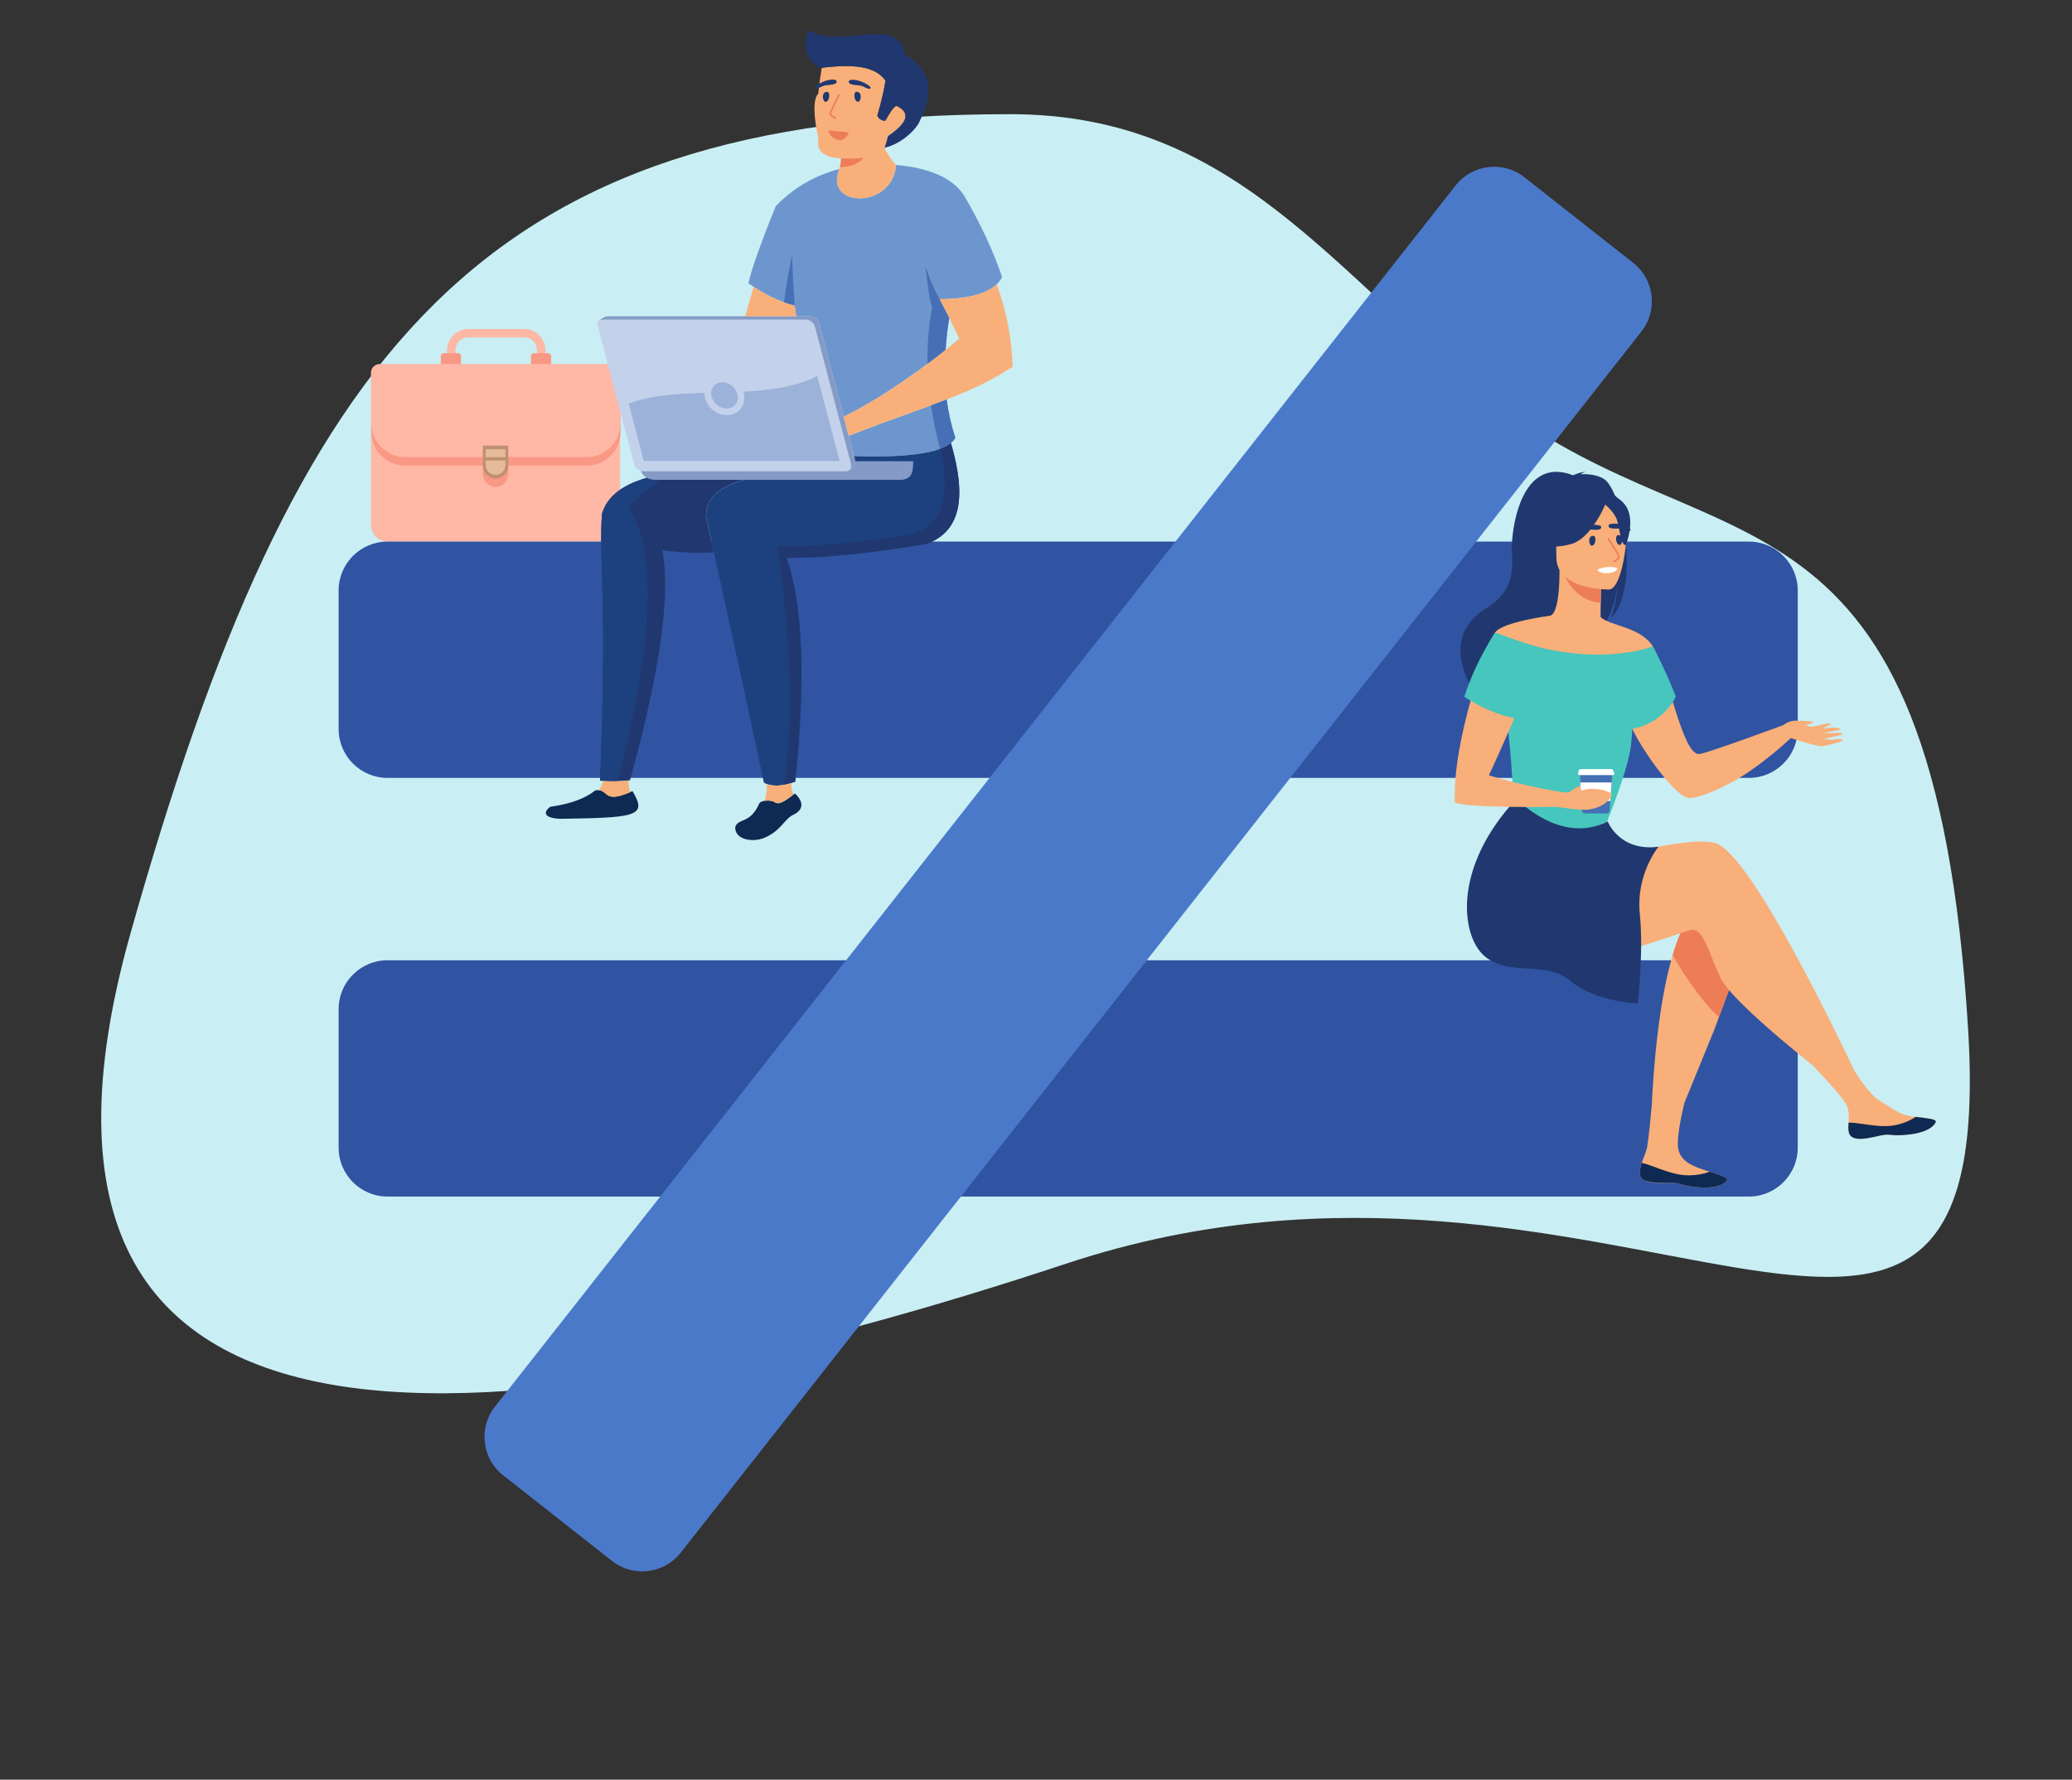 <svg xmlns="http://www.w3.org/2000/svg" id="Layer_1" viewBox="0 0 2113.01 1815.17"><rect x="0" y="0" width="2113.01" height="1815.17" fill="#333333" stroke="none"/><path d="M1030.19,116.46c232.18,0,330,166.13,497.63,295.27,221.84,170.92,443.67,59.66,479.2,637.15,31.61,514-362.88,55.65-919.1,239.77C531.69,1472.77-34.82,1546.92,133.28,951.21,301.38,355.5,490.7,116.46,1030.19,116.46Z" style="fill:#c9eff4; fill-rule:evenodd;"></path><path d="M455.9,363.58h8.62v-6.47c0-7.12,5.79-12.91,12.92-12.91h57.28c7.12,0,12.9,5.79,12.9,12.91v5.99h8.62v-5.99c0-11.86-9.65-21.53-21.53-21.53h-57.28c-11.88,0-21.54,9.67-21.54,21.53v6.47Z" style="fill:#ffb7a6; fill-rule:evenodd;"></path><path d="M541.44,372.68c0,1.59,1.29,2.87,2.87,2.87h14.82c1.59,0,2.88-1.28,2.88-2.87v-9.58c0-1.58-1.29-2.86-2.88-2.86h-14.82c-1.59,0-2.87,1.28-2.87,2.86v9.58Z" style="fill:#f99885; fill-rule:evenodd;"></path><path d="M449.55,372.68c0,1.59,1.28,2.87,2.87,2.87h14.84c1.59,0,2.87-1.28,2.87-2.87v-9.58c0-1.58-1.29-2.86-2.87-2.86h-14.84c-1.59,0-2.87,1.28-2.87,2.86v9.58Z" style="fill:#f99885; fill-rule:evenodd;"></path><path d="M378.3,535.16c0,9.52,7.71,17.23,17.24,17.23h219.64c9.53,0,17.23-7.71,17.23-17.23v-155.04c0-4.76-3.85-8.62-8.62-8.62h-236.88c-4.76,0-8.61,3.86-8.61,8.62v155.04Z" style="fill:#ffb7a6; fill-rule:evenodd;"></path><path d="M387.34,380.12h236.89c4.75,0,8.61,3.86,8.61,8.61v51.68c0,19.02-15.44,34.46-34.46,34.46h-80.1v8.83c0,7.15-5.79,12.93-12.93,12.93s-12.91-5.78-12.91-12.93v-8.83h-79.26c-19.03,0-34.47-15.44-34.47-34.46v-51.68c0-4.74,3.87-8.61,8.63-8.61Z" style="fill:#f99885; fill-rule:evenodd;"></path><path d="M378.71,431.79c0,19.02,15.44,34.46,34.47,34.46h185.2c19.02,0,34.46-15.43,34.46-34.46v-51.68c0-4.76-3.86-8.62-8.61-8.62h-236.89c-4.76,0-8.63,3.86-8.63,8.62v51.68Z" style="fill:#ffb7a6; fill-rule:evenodd;"></path><path d="M492.44,475.09c0,7.14,5.78,12.92,12.91,12.92s12.93-5.78,12.93-12.92v-20.58h-25.84v20.58Z" style="fill:#bf9071; fill-rule:evenodd;"></path><path d="M495.31,474.24c0,5.56,4.5,10.05,10.05,10.05s10.05-4.5,10.05-10.05v-16.01h-20.1v16.01Z" style="fill:#e5bb9a; fill-rule:evenodd;"></path><rect x="494.89" y="466.3" width="22.14" height="3.46" style="fill:#bf9071;"></rect><path d="M395.1,552.39H1783.55c27.38,0,49.77,22.39,49.77,49.77v141.48c0,27.38-22.39,49.77-49.77,49.77H395.1c-27.38,0-49.77-22.39-49.77-49.77v-141.48c0-27.38,22.39-49.77,49.77-49.77h0Zm0,427.01H1783.55c27.38,0,49.77,22.39,49.77,49.77v141.48c0,27.38-22.39,49.77-49.77,49.77H395.1c-27.38,0-49.77-22.39-49.77-49.77v-141.48c0-27.38,22.39-49.77,49.77-49.77Z" style="fill:#3054a2; fill-rule:evenodd;"></path><path d="M504.67,1434.77L1484.54,189.03c16.92-21.51,48.37-25.27,69.89-8.34l111.19,87.47c21.52,16.92,25.28,48.37,8.35,69.88L694.1,1583.77c-16.92,21.52-48.37,25.28-69.88,8.35l-111.2-87.47c-21.51-16.93-25.27-48.37-8.34-69.89Z" style="fill:#4b79c9; fill-rule:evenodd;"></path><path d="M572.33,835.12c33.42-.54,58.39-.94,69.94-4.58,12.45-3.94,9.87-11.52,2.72-23.67-31.49,14.49-23.1-2.98-37.83-.76-10.35,8.33-25.68,13.92-45.98,16.75-8.59,6.33-5.1,11.97,11.16,12.26Z" style="fill:#0e2952; fill-rule:evenodd;"></path><path d="M615.25,325.95h206.48c4.07,0,8.27,3.33,9.34,7.4l36.74,139.89c1.07,4.07-1.38,7.4-5.46,7.4h-206.47c-4.07,0-8.28-3.33-9.35-7.4l-36.74-139.89c-1.07-4.07,1.38-7.4,5.46-7.4Z" style="fill:#c4d1eb; fill-rule:evenodd;"></path><path d="M835.48,329.99l24.94,94.97c29.95-14.61,66.03-38.07,103.87-68.16,1.02-13.54,2.27-24.34,3.78-32.39-3.03-6.02-6.36-12.46-9.98-19.31,34.91-.22,56.22-7.73,63.88-22.53-9.35-27.33-22.39-55.25-39.17-83.73-11.73-17.35-34.71-27.55-68.93-30.6-4,45.9-74.4,43.54-57.84,4.04-25.54,6.85-47.18,19.52-64.91,38-15.26,37.58-24.56,63.81-27.91,78.69,16.56,11.6,32.26,19.11,47.08,22.53,.67,3.25,1.2,6.95,1.6,11.1h14.25c4.06,0,8.26,3.33,9.34,7.4Z" style="fill:#6d96ce; fill-rule:evenodd;"></path><path d="M860.42,424.96l-24.94-94.97c-1.07-4.07-5.27-7.4-9.34-7.4h-206.48c-4.07,0-11.32,5.25-10.11,9.29-.2-3.37,2.14-5.92,5.7-5.92h206.48c4.07,0,8.27,3.33,9.34,7.4l36.74,139.89c.65,2.44,.02,4.62-1.47,5.97,3.4-2.2,6.64-6.44,5.88-9.33l-11.8-44.92Z" style="fill:#859ac6; fill-rule:evenodd;"></path><path d="M862.35,480.64h-206.47c-.76,0-1.52-.11-2.27-.33,4.12,10.65,15.27,9.07,19.64,9.04h244.79c13.27-.56,12.93-9.87,13.09-18.83h-58.81c.2,2.85-2.83,6.65-5.98,8.69-.99,.9-2.36,1.43-3.99,1.43Z" style="fill:#859ac6; fill-rule:evenodd;"></path><path d="M833.45,383.48c-22.14,11.2-48.32,14.64-75.24,16.01,.3,.97,.53,1.96,.69,2.97,1.79,11.35-6.2,21.01-17.76,21.01-10.88,0-20.75-8.62-22.45-19.34-.18-1.16-.26-2.31-.24-3.43-27.95,.75-54.96,2.29-77.29,11.02l15.36,58.49h199.71l-22.78-86.74Z" style="fill:#9db2d9; fill-rule:evenodd;"></path><path d="M736.68,389.9c7.4,0,14.35,6,15.52,13.4,1.17,7.4-3.88,13.4-11.28,13.4s-14.35-6-15.52-13.4c-1.17-7.4,3.88-13.4,11.27-13.4Z" style="fill:#9db2d9; fill-rule:evenodd;"></path><path d="M974.25,446.56c-4.12-12.56-7.08-25.59-8.88-39.09-27.81,10.77-59.61,21.15-99.82,37.04l5.43,20.67c60.75,1.99,95.17-4.22,103.26-18.62Z" style="fill:#6d96ce; fill-rule:evenodd;"></path><path d="M865.55,444.51c40.2-15.88,72-26.27,99.82-37.04,24.5-9.49,45.9-19.27,67.23-33.38-.89-27.23-4.94-53.58-16.21-84.11-10.35,9.9-29.78,14.94-58.29,15.12,8.25,15.61,14.97,29.06,20.17,40.36-42.88,35.56-84.22,63.1-117.84,79.5l5.13,19.55Z" style="fill:#f9af79; fill-rule:evenodd;"></path><path d="M768.57,292.58c-3.1,10.82-5.97,20.82-8.61,30h51.94c-.39-4.15-.93-7.84-1.6-11.1-13.22-3.05-27.13-9.35-41.73-18.91Z" style="fill:#f9af79; fill-rule:evenodd;"></path><path d="M642.5,795.86c30.7-111.38,41.69-189.62,32.94-234.72,17.46,2.49,34.99,3.27,52.59,2.34-2.68-12.05-5.37-24.13-8.1-36.36,.31-16.61,8.8-28.93,38.89-37.77h-85.57c-2.91,.02-8.85,.73-13.7-1.96-27.56,7.88-41.03,20.88-45.64,36.76-3.36,43.69,5.72,93.46-2.02,272.05,9.65,1,19.85,.89,30.61-.33Z" style="fill:#20386f; fill-rule:evenodd;"></path><path d="M674.57,489.35h-1.33c-2.91,.02-8.85,.73-13.7-1.96-27.56,7.88-41.03,20.88-45.64,36.76-3.36,43.7,5.72,93.46-2.02,272.05,5.76,.6,11.71,.8,17.86,.61,15.86-62.08,53.61-214.36,11.08-279.98,9.98-10.58,21.23-19.74,33.74-27.47Z" style="fill:#1d417f; fill-rule:evenodd;"></path><path d="M913.82,168.71c-5.47-6.96-10.29-13.43-11.71-18.02,1.1-3.15,2.26-7.11,3.46-11.91,20.5-13.92,23.3-24.22,8.41-30.9-3.01,1.68-6.73,6.87-11.18,15.55-3.55-.14-6.25-1.96-8.08-5.45,4.24-14.65,6.98-26.56,8.26-35.7-10.1-15.01-33.71-17.15-64.98-13.1-1.45,8.33-2.64,17.14-3.57,26.45-5.54,5.09-4.82,23.98,.27,45.74-2.54,12.37,5.1,19.13,22.93,20.26,.26,4.39-1.47,9.99-1.6,10.65h0s-.03,.09-.06,.14c-16.25,39.23,53.4,41.63,57.85-3.71Z" style="fill:#f9af79; fill-rule:evenodd;"></path><path d="M838,69.17c31.27-4.05,54.89-1.91,64.98,13.1-1.28,9.15-4.03,21.05-8.26,35.7,1.84,3.49,4.53,5.31,8.08,5.45,4.45-8.68,8.17-13.87,11.18-15.55,14.88,6.68,12.08,16.97-8.41,30.9-1.2,4.8-2.36,8.77-3.46,11.91,18.44-4.13,33.86-20.62,36.04-27.76,21.51-42.39-2.48-60.3-15.31-66.82-5.67-41.98-66.62-4.87-97.17-25.11-12.14,16.77,2.87,37.8,12.33,38.17Z" style="fill:#20386f; fill-rule:evenodd;"></path><path d="M880.8,161.08c-8.63,.7-16.35,.88-23.17,.54,.17,3.02-.59,6.61-1.12,8.78,11.05-.29,19.14-3.39,24.29-9.32Z" style="fill:#ed7d57; fill-rule:evenodd;"></path><path d="M944.64,554.83c36.02-12.93,40.92-48.82,25.07-103.03-13.02,10.66-45.93,15.12-98.73,13.39l1.23,4.7c.05,.21,.08,.42,.1,.64h58.81c-.17,8.97,.17,18.27-13.09,18.83h-159.22c-30.09,8.84-38.58,21.16-38.89,37.77,19.05,85.14,36.01,163.21,59.1,271.1,7.78,4.36,18.43,4.03,31.95-1.01,10.83-104.62,7.86-180.71-8.91-228.25,44.55,.17,92.07-5.9,142.58-14.14Z" style="fill:#1d417f; fill-rule:evenodd;"></path><path d="M944.64,554.83c36.02-12.93,40.92-48.82,25.07-103.03-2.77,2.27-6.44,4.25-11,5.95,13.12,55.72-1.14,86.24-43.48,89.17-49.4,7.33-90.34,10.85-122.85,10.57,14.33,92.89,16.78,173.87,7.37,242.96,3.48-.67,7.22-1.74,11.21-3.23,10.83-104.62,7.86-180.71-8.91-228.25,44.55,.17,92.07-5.9,142.58-14.14Z" style="fill:#20386f; fill-rule:evenodd;"></path><path d="M615.11,796.49c-.9,3.36-2.36,6.52-4.37,9.48,9.65,.9,5.93,13.32,31.97,1.93-1.11-3.28-1.73-7.23-1.87-11.85-8.97,.93-17.55,1.08-25.73,.44Z" style="fill:#f9af79; fill-rule:evenodd;"></path><path d="M779.1,854.67c17.74-7.32,20.41-19.23,30.16-23.79,9.83-4.59,10.96-12.76,1.35-21.63-7.1,5.67-15.9,12.63-20.57,8.95-3.11-2.47-13.66-2.3-15.76,1.29-9.2,21.37-21.99,14.6-24.52,24.32-.29,12.96,18.16,15.47,29.33,10.87Z" style="fill:#0e2952; fill-rule:evenodd;"></path><path d="M782.12,799.66c.16,5.68-.62,11.38-2.33,17.11,3.81-.6,8.38-.08,10.25,1.42,4.33,3.42,12.21-2.32,18.98-7.68-1.1-3.07-1.84-7.02-2.23-11.85-9.91,3.1-18.13,3.44-24.67,1.01Z" style="fill:#f9af79; fill-rule:evenodd;"></path><path d="M958.1,305.1c-4.59-8.3-9.44-19.45-14.56-33.48,2.75,16.33,2.61,28.09,7.05,41.51-3.58,18.99-5.07,38.35-4.71,57.89,6.08-4.56,12.23-9.3,18.42-14.23,1.02-13.54,2.27-24.34,3.78-32.39-3.03-6.02-6.36-12.46-9.98-19.31h0Zm-158.49,3.28c3.61,1.27,7.17,2.31,10.69,3.12-1.34-20.78-2.21-37.96-2.62-51.53-4,20.04-6.7,36.17-8.07,48.41h0Zm174.63,138.18c-4.12-12.56-7.08-25.59-8.88-39.08-5.15,1.99-10.44,3.97-15.89,5.98,2.18,14.77,5.31,29.56,9.27,44.28,7.78-2.91,12.95-6.63,15.5-11.17Z" style="fill:#466fb5; fill-rule:evenodd;"></path><path d="M866.88,81.64c9.26-2.04,25.16,7.93,19.99,8.97-1.67,.34-6.41-2.52-8.22-3.02-3.63-1-10.66-.5-12.64-2.89-.82-.98-.29-2.8,.88-3.06Z" style="fill:#20386f; fill-rule:evenodd;"></path><path d="M852.78,84.55c-1.97,2.38-9,1.86-12.63,2.88-1.81,.5-6.55,3.33-8.25,2.98-5.15-1.04,10.78-11.07,20.01-8.92,1.31,.32,1.7,2.1,.87,3.07Z" style="fill:#20386f; fill-rule:evenodd;"></path><path d="M875.19,103.81c2.68,0,4.77-10.21-1.74-10.21-3.48,0-2.66,10.21,1.74,10.21Z" style="fill:#20386f; fill-rule:evenodd;"></path><path d="M841.78,103.88c-2.69,0-4.79-10.2,1.72-10.2,3.47,0,2.67,10.2-1.72,10.2Z" style="fill:#20386f; fill-rule:evenodd;"></path><path d="M852.71,121.12c.65-.97-1.13-1.73-2.16-2.41-3.81-2.46-4.75-.52,3.66-17.2,1.64-3.27,2.91-4.88,1.72-5.43-1.11-.49-1.32,.96-3.19,4.67-9.14,18.16-8.31,15.81-1.19,20.59,.37,.25,.89,.17,1.15-.21Z" style="fill:#ed7d57; fill-rule:evenodd;"></path><path d="M865.23,136.38c1.1-2-1.76-1.45-19.32-3.31-5.25-.54,10.21,19.89,19.32,3.31Z" style="fill:#ed7d57; fill-rule:evenodd;"></path><path d="M1673.91,1187.11c.11-.38,.22-.75,.33-1.13,1.64-5.27,4.42-10.18,5.54-16.34,1.59-8.86,3.82-32.71,4.77-43.35,.15-3.75,3.42-85.29,18.44-142.17v-.02c.87-3.33,1.78-6.58,2.71-9.71,4.91-16.69,10.49-30.29,16.71-37.62,27.8-32.84,54.33,36.65,54.33,36.65l-23.76,63.95-4.99,13.41-30.12,73.82s-9.26,35.46-6.18,48.16c2.91,11.98,14.55,16.64,26.38,20.58,1.33,.43,2.66,.85,3.99,1.29,.48,.14,.96,.31,1.44,.46,9.94,3.18,18.84,5.96,17.8,8.41-1.22,2.89-8.86,9.23-29.59,7.46-18.18-1.55-17.17-4.42-26.74-4.65-.2,0-.4,0-.6,0-.25-.02-.51-.02-.78-.02-.99,0-2.1,.04-3.35,.08-9.66,.42-18.55,.14-23.61-2.65h-.05c-2.74-1.52-4.34-3.78-4.35-7.03-.02-3.3,.83-6.46,1.67-9.56Z" style="fill:#f9af79; fill-rule:evenodd;"></path><path d="M1672.24,1196.67c0,3.25,1.61,5.51,4.35,7.02h.05c5.39,2.51,14.13,2.87,23.6,2.6,1.24-.03,2.36-.03,3.36-.02,.26,0,.53,0,.78,.02,.2,0,.41,0,.6,0,9.57,.23,8.56,3.1,26.74,4.65,20.72,1.76,28.37-4.57,29.59-7.46,1.03-2.45-7.86-5.23-17.8-8.41-2.78,1.08-16.08,5.7-31.81,2.72-13.84-2.6-27.57-9.48-37.45-11.8-.11,.38-.23,.74-.33,1.13-.84,3.1-1.69,6.26-1.67,9.56Z" style="fill:#0e2952; fill-rule:evenodd;"></path><path d="M1705.7,974.39c9.35,15.85,28.87,46.86,47.28,62.97l23.76-63.95s-26.53-69.49-54.33-36.65c-6.22,7.34-11.79,20.93-16.71,37.62Z" style="fill:#ed7d57; fill-rule:evenodd;"></path><path d="M1885.4,1154.73c1.83,9.11,14.83,7.59,29.36,4.04,14.52-3.54,11.08,.68,31.75-1.6,20.68-2.29,26.94-10.01,27.57-13.09,.57-2.72-9.65-3.68-20.61-4.95-1.38-.15-2.76-.32-4.15-.5-12.37-1.55-21.44-9.54-32.67-16.1-10.65-6.2-26.53-31.51-26.53-31.51l-40.45-3.19s26.97,28.04,32.72,37.86c3.39,5.77,3.21,13.43,2.79,19.32-.23,3.2-.44,6.5,.21,9.71Z" style="fill:#f9af79; fill-rule:evenodd;"></path><path d="M1914.76,1158.77c14.52-3.54,11.08,.68,31.75-1.6,20.68-2.29,26.94-10.01,27.57-13.09,.57-2.72-9.65-3.68-20.61-4.95l-.1,.21s-12.4,8.8-29.62,9.21c-14.03,.35-28.89-3.69-38.57-3.54-.23,3.2-.44,6.5,.21,9.71,1.83,9.11,14.83,7.59,29.36,4.04Z" style="fill:#0e2952; fill-rule:evenodd;"></path><path d="M1534.99,906.86s175.62-59.38,214.79-46.74c39.17,12.63,141.92,233.34,141.92,233.34,0,0,12.19,16.78,4.95,19.5-6.74,2.52-28.58-10.8-28.58-10.8,0,0-100.61-77.81-113.23-104.33-12.64-26.52-17.69-51.81-30.33-49.28-12.63,2.53-162.99,61.91-197.09,26.53-34.11-35.37-25.19-81.33-25.19-81.33l32.76,13.11Z" style="fill:#f9af79; fill-rule:evenodd;"></path><path d="M1494.31,642.22c4.02-7.81,10.78-15.29,21.38-21.81,27.41-16.83,27.27-38.46,26.13-57.23-.19-3.02-.13-7.62,.35-13.15,2.45-28.94,15.94-83.04,62.01-65.28,0,0,8.79-3.91,12.75-3.33,0,0-3.24,.61-4.87,2.31,6.36-.38,15.46,.09,23.05,4.4,4.17,2.37,8.23,8.64,11.8,17.34v.02c.23,.56,.47,1.12,.68,1.71,1.5,3.82,2.89,8.09,4.15,12.64h.01c2.21,8,4.02,16.91,5.28,26.19,.04,.41,.1,.83,.16,1.25,.33,2.63,.63,5.28,.87,7.96,.01,.14,.03,.27,.04,.41,2.69,29.85-.78,61.15-15.8,74.96,2.81-5.78,5.93-16.02,7.46-34.3-.31,2.36-3.34,23.82-11.57,36.86-.21,.37-.45,.73-.69,1.08-3.37,2.22-7.03,4.89-10.88,7.98-7.49,5.96-15.76,13.38-24.18,21.56-.71,.68-1.41,1.37-2.12,2.08-10.88,10.63-21.93,22.42-31.84,33.87-.81,.92-1.6,1.83-2.36,2.74-3.97,4.63-7.72,9.16-11.18,13.53-2.63,3.26-5.06,6.44-7.31,9.47-.2,.26-.41,.55-.59,.81-1.55,2.08-2.98,4.1-4.3,6.01-2.02,2.93-3.77,5.65-5.24,8.13-3.48,5.86-5.37,10.41-5.12,13.03,0,0-11.07-18.77-18.51-31.24h-.02c-3.63-6.14-6.41-10.75-6.55-10.82,0,0-1.99-2.53-4.65-6.85-1.34-2.19-2.87-4.83-4.37-7.82-4.42-8.76-8.82-20.54-8.91-32.93-.04-7.15,1.32-14.49,4.97-21.56Z" style="fill:#20386f; fill-rule:evenodd;"></path><path d="M1547.24,678.94c-5.39-36.19,24.64-43.88,26.22-42.94l7.28-8.03c5.34-1.06,9.77-15.09,9.65-46.62l2.42,.48,40.58,8.04s-.92,12.77-.96,24.79c0,3.95-.33,11.38-.09,14.7,8.18,8.68,41.67,10.23,53.14,29.97,16.03,27.57,30.2,110.97,47.35,109.74,7.87-.56,89.47-30.86,89.47-30.86,0,0,7.94-1.99,5.42,13.18,0,0-33.27,32.22-66.34,48.93-17.49,8.83-33.29,15.01-40.72,13.27-15.05-3.56-55.92-60.95-61.7-84.4-5.68-23.03-21.13,6.84-21.15,6.8-16.22,91.83-73.92,54.55-90.56-57.05Z" style="fill:#f9af79; fill-rule:evenodd;"></path><path d="M1633.39,589.87s-.92,12.77-.96,24.79c-22.7-.64-34.7-21.35-39.63-32.83l40.58,8.04Z" style="fill:#ed7d57; fill-rule:evenodd;"></path><path d="M1588.62,577.41s-11.9-18.8-14.76-34.88c-2.05-11.48,3.81-54.03,46.56-47.9,0,0,12.42,1.22,24.09,9.11,9.28,6.27,22.68,19.8,7.7,56.93l-3.89,12.54-59.71,4.2Z" style="fill:#20386f; fill-rule:evenodd;"></path><path d="M1640.97,601.26s-53.73,.89-53.76-32.58c-.04-33.46-7-55.89,27.3-57.87,34.3-1.98,40.98,10.78,43.72,21.95,2.72,11.17-3.28,67.41-17.25,68.5Z" style="fill:#f9af79; fill-rule:evenodd;"></path><path d="M1638.99,509.99s-14.71,39.26-37.29,45.07c-22.58,5.81-32.37-.24-32.37-.24,0,0,17.31-13.76,20.91-37.77,0,0,37.65-25.75,48.75-7.06Z" style="fill:#20386f; fill-rule:evenodd;"></path><path d="M1635.34,513.17s10.99,8.77,13.66,17.29c2.68,8.52,3.88,26.07,9,25.46,0,0,11.08-26.68-1.37-41.78-13.21-16.01-21.29-.97-21.29-.97Z" style="fill:#20386f; fill-rule:evenodd;"></path><path d="M1629.03,580.97s.99,4.26,11.57,3.6c0,0,8.88-.55,8.61-5.22,0,0-8.61-3.33-20.18,1.62Z" style="fill:#fff; fill-rule:evenodd;"></path><path d="M1684.85,659.46s-64.82,25.93-160.17-14.35c0,0,25.87,164.15,15.65,189.77-10.22,25.62-37.38,65.06-37.38,65.06l135.91-62s21.84-53.3,24.53-78.68c2.22-20.96,2.39-52.12,2.39-52.12l19.08-47.69Z" style="fill:#46c6bd; fill-rule:evenodd;"></path><path d="M1599.72,808.2s6.32-4.34,9.26-5.62c2.94-1.28,6.43-4.52,6.43-4.52l.2,3.39s-2.78,4.88-4.83,6.27c-2.05,1.39-11.05,.49-11.05,.49Z" style="fill:#f9af79; fill-rule:evenodd;"></path><path d="M1611.14,788.57l.53,9.48,1.06,18.93,.56,10.15c.09,1.41,1.25,2.53,2.66,2.53h22.79c1.4,0,2.57-1.09,2.67-2.49l.74-10.19,1.38-18.93,.68-9.44c.11-1.55-1.11-2.86-2.66-2.86h-27.75c-1.54,0-2.75,1.28-2.66,2.81Z" style="fill:#466fb5; fill-rule:evenodd;"></path><path d="M1610.57,790.54h34.39c.73,0,1.32-.59,1.32-1.31l-1.11-3.48c-.65-.87-1.37-1.33-2.09-1.33h-30.75c-.72,0-1.69,.52-2.27,1.28l-.8,3.54c0,.73,.59,1.31,1.31,1.31Z" style="fill:#fff; fill-rule:evenodd;"></path><polygon points="1611.67 798.05 1612.73 816.98 1642.16 816.98 1643.54 798.05 1611.67 798.05" style="fill:#fff; fill-rule:evenodd;"></polygon><path d="M1691.26,863.63s-23.07,28.16-19.01,68.2c4.05,40.06-2.15,91.73-2.15,91.73,0,0-43.19-1.79-68.39-22.91-25.21-21.13-59.95-4.77-85.84-23.84-25.88-19.08-36.28-90.45,30.74-162.18,0,0,44.49,47.73,92.91,23.2,0,0,11.93,30.99,51.75,25.79Z" style="fill:#20386f; fill-rule:evenodd;"></path><path d="M1685.48,659.34s11.59,20.78,23.51,51.09c0,0-12.88,29.98-50.04,33.73v-42.42l26.53-42.4Z" style="fill:#46c6bd; fill-rule:evenodd;"></path><path d="M1596.01,808.24s4.78,.74,21.03-3.02c10.65-2.48,26.92,2.17,26.5,5.53-.42,3.39-7.68,13.12-24.47,15.08-8.2,.96-31.27-2.85-31.27-2.85l8.21-14.73Z" style="fill:#f9af79; fill-rule:evenodd;"></path><path d="M1483.52,817.48c.27,7.1,104.28,5.49,104.28,5.49,0,0,16.72-13.68,8.21-14.73-30.57-3.79-81.73-17.32-85.1-20.69-3.36-3.37-27.45,28.06-27.39,29.94Z" style="fill:#f9af79; fill-rule:evenodd;"></path><path d="M1825.81,752.59s26.49,8.97,32.49,8.41c6.02-.57,19.79-4.59,20.92-5.68,1.11-1.09-3.57-2.35-7.18-1.37-4.62,1.26-11.84-.39-11.84-.39,0,0,14.65-2.9,18.34-4.44,.38-.15,.44-.66,.14-.91-.86-.7-3.1-1.18-6.34-.78-4.65,.56-12.79,.28-12.79,.28l16.67-3.29c.2-.04,.36-.23,.36-.43-.02-.8-1.32-1.67-5.2-1.9-2.99-.2-13.13,1.11-13.13,1.11l9.1-4.59s-2.16-1.6-6.79-.17c-3.18,.98-12.64,3.18-14.81,2.67-2.17-.5-13.01-4.95-18.08-3.96-5.07,.98-7.27,1.43-7.27,1.43l5.39,14.02Z" style="fill:#f9af79; fill-rule:evenodd;"></path><path d="M1817.99,740.66s4.48-6.04,14.45-5.62c9.98,.44,16.52,.41,16.43,1.7-.1,1.28-13.19,4.62-13.19,4.62l-17.68-.69Z" style="fill:#f9af79; fill-rule:evenodd;"></path><path d="M1580.74,627.97s-48.76,6.34-56.06,17.15c-7.3,10.81-43.69,110.01-41.02,173.21,0,0,24.9-11.67,29.31-17.03,4.41-5.37,55.01-121.86,56.53-131.06,1.53-9.2,11.23-42.27,11.23-42.27Z" style="fill:#f9af79; fill-rule:evenodd;"></path><path d="M1524.68,645.12s-19.73,29.21-31.39,65.49c0,0,33.98,24.34,72.3,24.34l6.09-74.29s-9.94-2.72-16.91-4.9c-7.47-2.34-30.09-10.64-30.09-10.64Z" style="fill:#46c6bd; fill-rule:evenodd;"></path><path d="M1632.33,539.27c-2.27,2.05-9.06,.55-12.75,1.02-1.85,.24-6.88,2.33-8.46,1.76-4.88-1.76,12.05-9.2,20.79-5.89,1.1,.42,1.35,2.27,.42,3.11Z" style="fill:#20386f; fill-rule:evenodd;"></path><path d="M1641.49,534.71c8.86-3.03,25.49,5.21,20.54,6.75-1.64,.52-6.56-1.82-8.39-2.11-3.66-.63-10.51,.57-12.7-1.55-.88-.88-.69-2.66,.55-3.09Z" style="fill:#20386f; fill-rule:evenodd;"></path><path d="M1623.21,556.56c-2.66,0-4.73-10.06,1.69-10.06,3.43,0,2.62,10.06-1.69,10.06Z" style="fill:#20386f; fill-rule:evenodd;"></path><path d="M1651.89,555.78c2.64,0,4.71-10.06-1.71-10.06-3.43,0-2.63,10.06,1.71,10.06Z" style="fill:#20386f; fill-rule:evenodd;"></path><path d="M1645.65,573.25c-.73-.89,.92-1.82,1.87-2.59,3.48-2.79,4.6-.95-5.3-16.5-1.94-3.05-3.34-4.5-2.24-5.16,1.05-.58,1.39,.83,3.6,4.29,10.77,16.89,9.73,14.67,3.2,20.06-.34,.28-.84,.24-1.13-.09Z" style="fill:#ed7d57; fill-rule:evenodd;"></path></svg>